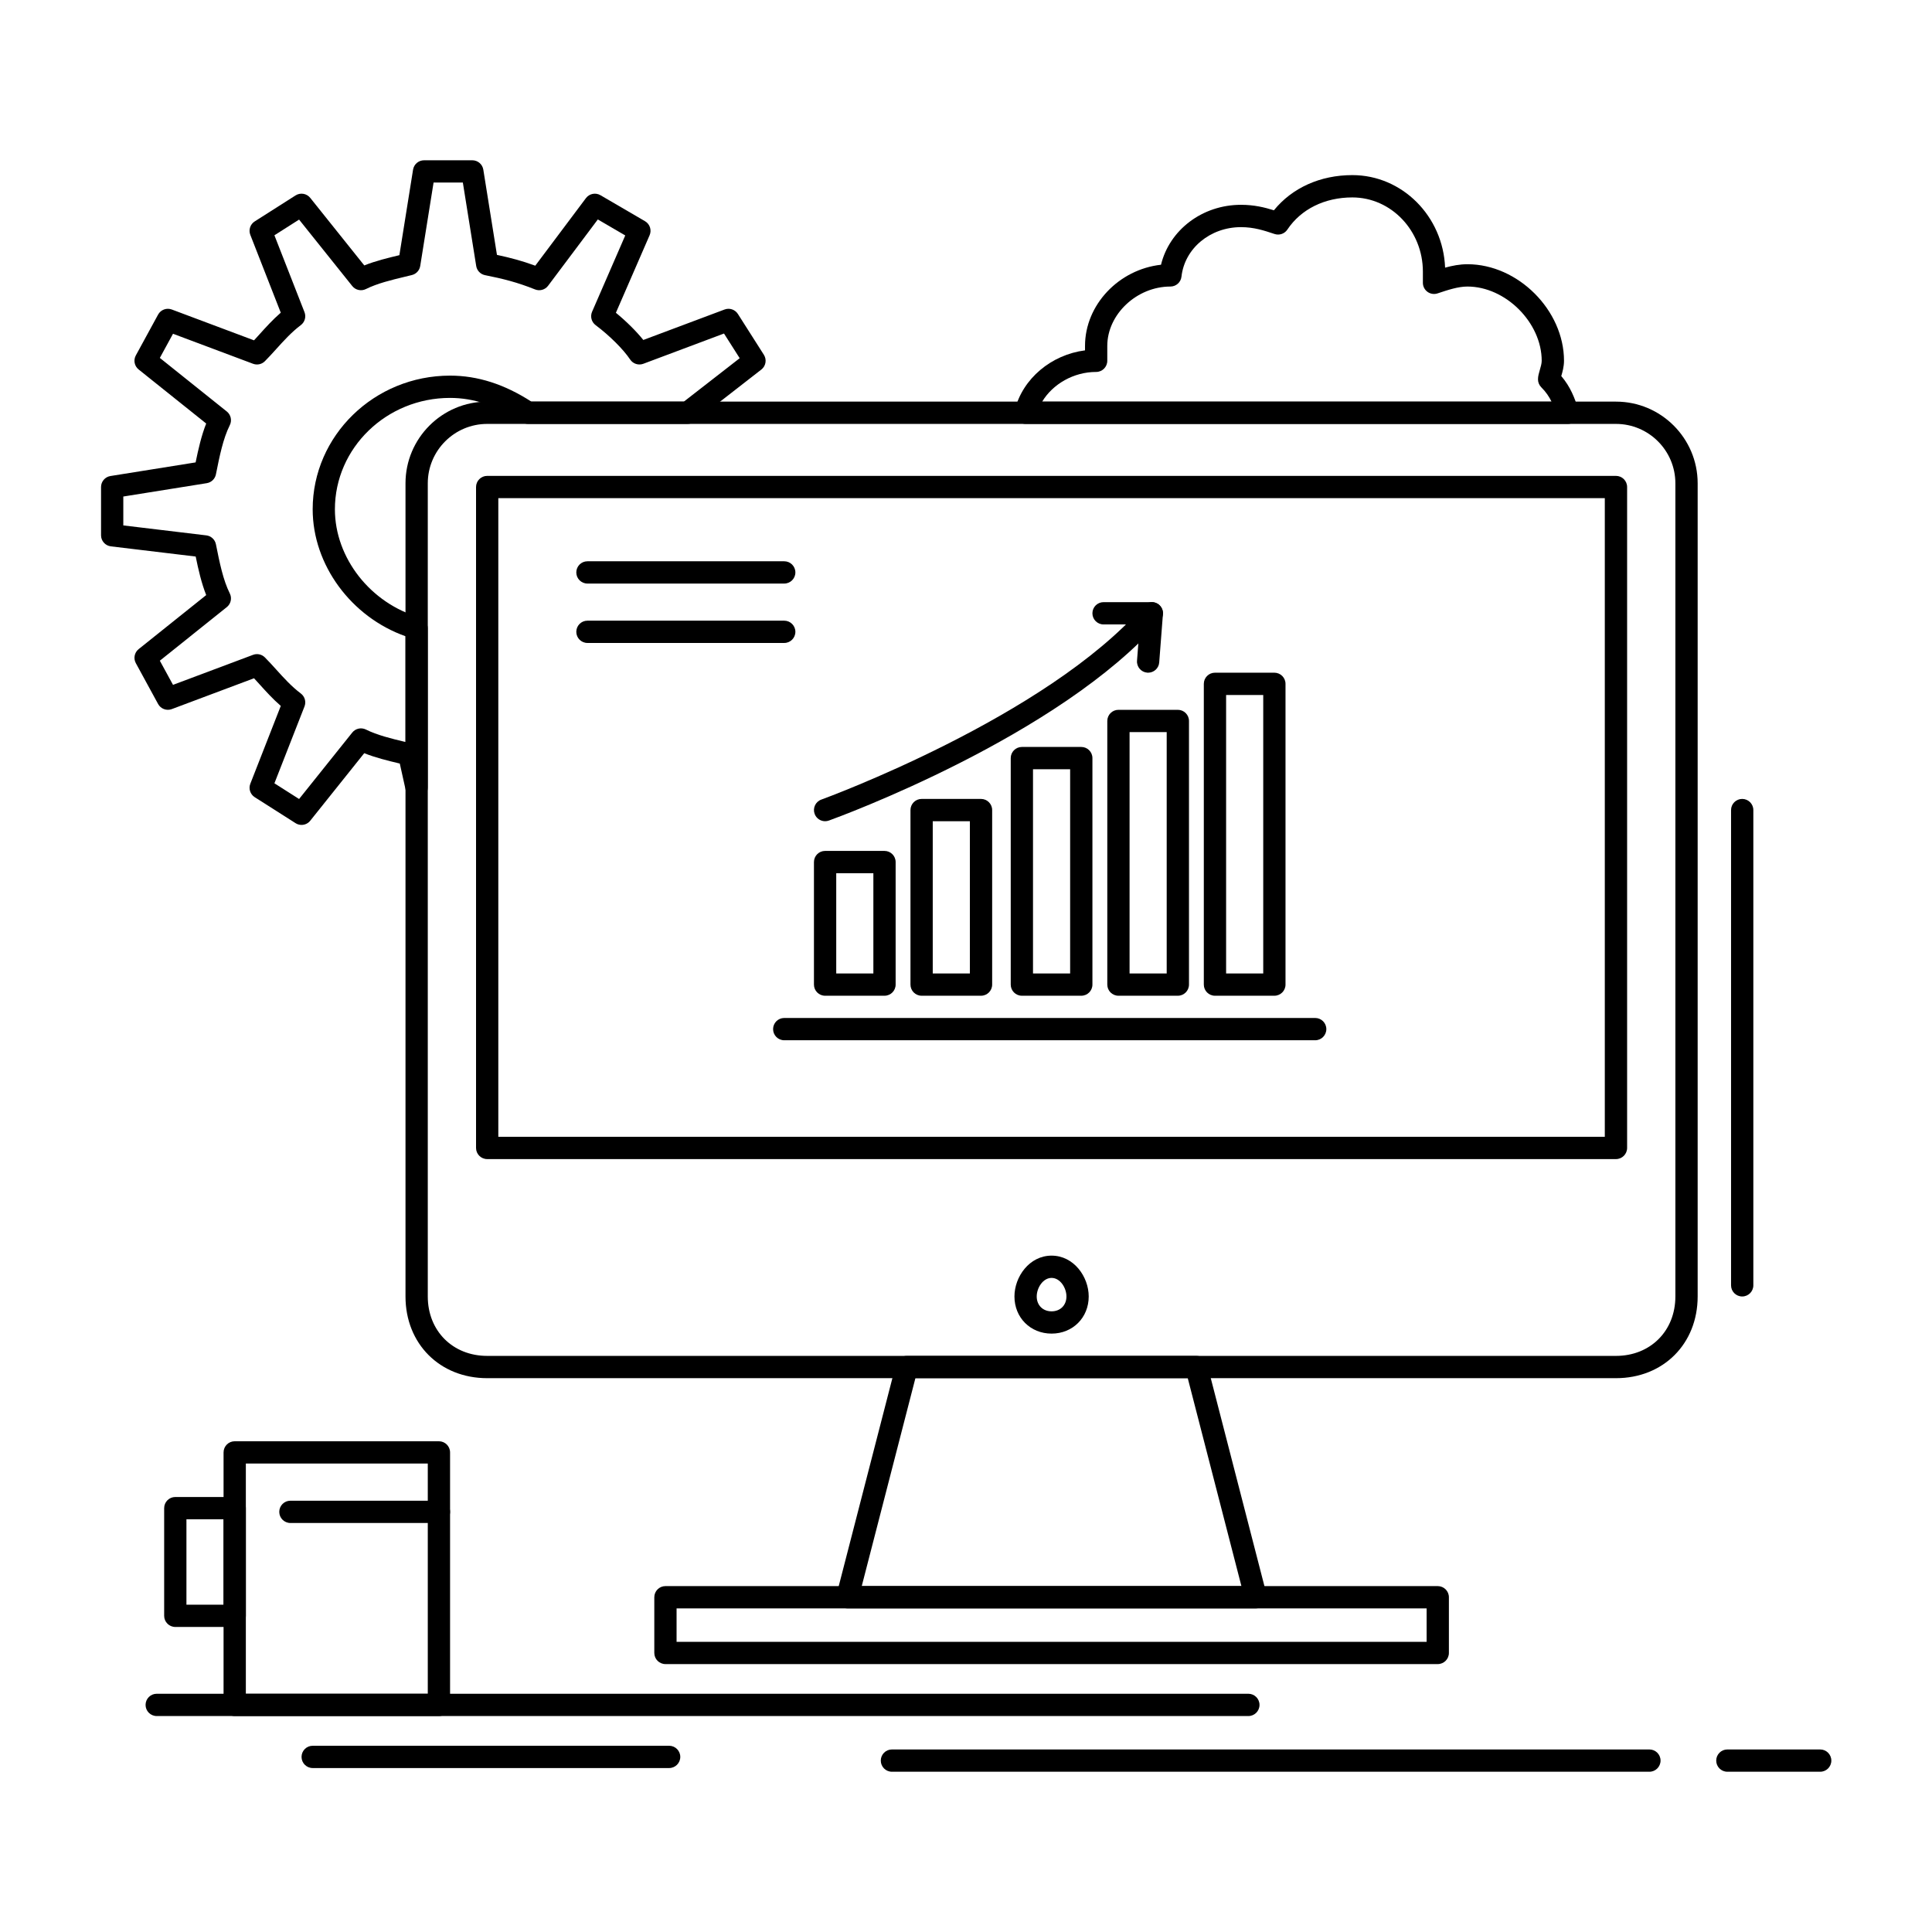 <?xml version="1.0" encoding="UTF-8"?>
<!-- Uploaded to: ICON Repo, www.svgrepo.com, Generator: ICON Repo Mixer Tools -->
<svg fill="#000000" width="800px" height="800px" version="1.1" viewBox="144 144 512 512" xmlns="http://www.w3.org/2000/svg">
 <g>
  <path d="m572.25 509.23h-299.14c-12.543 0-21.648-9.105-21.648-21.648v-215.5c0-11.938 9.711-21.648 21.648-21.648h299.14c11.938 0 21.648 9.711 21.648 21.648v215.5c-0.004 12.543-9.105 21.648-21.648 21.648zm-299.14-252.89c-8.68 0-15.742 7.062-15.742 15.742v215.5c0 9.121 6.621 15.742 15.742 15.742h299.14c9.121 0 15.742-6.621 15.742-15.742v-215.5c0-8.68-7.062-15.742-15.742-15.742z"/>
  <path d="m476.82 570.24h-0.02-108.24c-0.914 0-1.773-0.422-2.336-1.145-0.559-0.723-0.754-1.66-0.523-2.547l15.742-61.008c0.336-1.305 1.512-2.215 2.859-2.215h76.754c1.348 0 2.523 0.91 2.859 2.215l15.66 60.684c0.129 0.328 0.195 0.688 0.195 1.062 0 1.629-1.32 2.953-2.949 2.953zm-104.45-5.906h100.62l-14.223-55.105h-72.176z"/>
  <path d="m525.02 585h-204.67c-1.629 0-2.953-1.32-2.953-2.953v-14.762c0-1.629 1.32-2.953 2.953-2.953h204.67c1.629 0 2.953 1.32 2.953 2.953v14.762c0 1.633-1.32 2.953-2.953 2.953zm-201.72-5.902h198.77v-8.855h-198.77z"/>
  <path d="m572.25 451.17h-299.14c-1.629 0-2.953-1.32-2.953-2.953v-175.15c0-1.629 1.32-2.953 2.953-2.953h299.14c1.629 0 2.953 1.32 2.953 2.953v175.15c-0.004 1.633-1.324 2.953-2.953 2.953zm-296.19-5.902h293.23v-169.25h-293.23z"/>
  <path d="m422.68 497.42c-5.609 0-9.84-4.231-9.84-9.84 0-5.227 3.953-10.824 9.84-10.824 5.887 0 9.84 5.598 9.84 10.824 0 5.609-4.231 9.84-9.84 9.84zm0-14.762c-2.254 0-3.938 2.598-3.938 4.922 0 2.316 1.617 3.938 3.938 3.938 2.316 0 3.938-1.617 3.938-3.938 0-2.324-1.684-4.922-3.938-4.922z"/>
  <path d="m223.91 362.61c-0.543 0-1.094-0.148-1.582-0.461l-10.824-6.887c-1.191-0.758-1.68-2.254-1.164-3.566l8.07-20.621c-2.125-1.844-3.957-3.871-5.613-5.707-0.504-0.559-0.996-1.102-1.477-1.621l-21.793 8.172c-1.375 0.516-2.926-0.059-3.629-1.352l-5.902-10.824c-0.688-1.258-0.371-2.824 0.746-3.719l17.902-14.32c-1.258-3.172-2.066-6.699-2.785-10.215l-22.48-2.699c-1.484-0.18-2.602-1.438-2.602-2.93v-12.793c0-1.449 1.055-2.684 2.484-2.914l22.578-3.613c0.727-3.543 1.535-7.102 2.805-10.301l-17.906-14.324c-1.117-0.895-1.434-2.461-0.746-3.719l5.902-10.824c0.703-1.289 2.254-1.867 3.629-1.352l21.793 8.172c0.48-0.52 0.973-1.062 1.477-1.621 1.656-1.836 3.488-3.863 5.613-5.707l-8.07-20.621c-0.512-1.312-0.027-2.809 1.164-3.566l10.824-6.887c1.27-0.809 2.949-0.531 3.891 0.648l14.32 17.902c3.031-1.211 6.289-1.992 9.234-2.699 0.023-0.008 0.047-0.012 0.07-0.016l3.625-22.664c0.23-1.434 1.465-2.484 2.914-2.484h12.793c1.449 0 2.684 1.055 2.914 2.484l3.613 22.586c3.477 0.746 6.633 1.574 10.156 2.863l13.422-17.898c0.898-1.199 2.555-1.535 3.848-0.781l11.809 6.887c1.293 0.754 1.816 2.356 1.219 3.727l-8.934 20.543c2.773 2.277 5.379 4.863 7.269 7.207l21.535-8.074c1.309-0.492 2.777 0.004 3.527 1.18l6.887 10.824c0.816 1.285 0.523 2.981-0.68 3.914l-17.711 13.777c-0.52 0.402-1.156 0.621-1.812 0.621h-42.312c-0.582 0-1.152-0.172-1.637-0.496-6.453-4.301-12.676-6.391-19.027-6.391-16.82 0-30.504 13.242-30.504 29.52 0 12.883 9.445 24.934 22.457 28.648 1.266 0.363 2.141 1.52 2.141 2.84v42.312c0 1.504-1.133 2.769-2.629 2.934-1.496 0.168-2.879-0.824-3.203-2.293l-1.57-7.062c-0.062-0.016-0.125-0.031-0.191-0.047-2.945-0.707-6.203-1.492-9.234-2.699l-14.309 17.898c-0.578 0.727-1.434 1.109-2.305 1.109zm-7.188-11.027 6.539 4.16 14.09-17.609c0.867-1.086 2.379-1.418 3.625-0.797 2.996 1.496 6.809 2.414 10.176 3.223 0.105 0.023 0.207 0.051 0.312 0.074v-28.023c-14.379-5.094-24.602-18.902-24.602-33.641 0-19.535 16.332-35.426 36.406-35.426 7.297 0 14.355 2.254 21.547 6.887h40.418l14.793-11.504-4.16-6.539-21.375 8.016c-1.281 0.48-2.731 0.016-3.492-1.125-1.793-2.691-5.473-6.356-9.156-9.117-1.094-0.82-1.48-2.285-0.938-3.539l8.793-20.227-7.269-4.242-13.18 17.578c-0.801 1.066-2.215 1.465-3.457 0.969-4.727-1.891-8.441-2.82-13.258-3.781-1.211-0.242-2.141-1.211-2.336-2.43l-3.539-22.113h-7.758l-3.539 22.113c-0.188 1.168-1.051 2.109-2.199 2.398-0.648 0.16-1.32 0.324-2.012 0.488-3.367 0.809-7.18 1.727-10.176 3.223-1.246 0.621-2.758 0.289-3.625-0.797l-14.09-17.609-6.539 4.16 7.973 20.371c0.484 1.234 0.082 2.641-0.977 3.438-2.441 1.832-4.523 4.137-6.539 6.367-1.02 1.129-1.984 2.195-2.988 3.199-0.82 0.82-2.039 1.082-3.125 0.676l-21.215-7.957-3.492 6.402 17.746 14.199c1.086 0.871 1.418 2.379 0.797 3.625-1.789 3.582-2.707 8.176-3.68 13.035-0.242 1.211-1.211 2.141-2.43 2.336l-22.113 3.539v7.656l22 2.641c1.266 0.152 2.293 1.102 2.543 2.352 0.973 4.859 1.891 9.453 3.68 13.035 0.621 1.246 0.289 2.758-0.797 3.625l-17.746 14.199 3.492 6.402 21.215-7.957c1.082-0.406 2.305-0.145 3.125 0.676 1.004 1.004 1.969 2.07 2.988 3.199 2.016 2.231 4.098 4.535 6.539 6.367 1.062 0.797 1.461 2.203 0.977 3.438z"/>
  <path d="m474.83 598.77h-289.3c-1.629 0-2.953-1.32-2.953-2.953 0-1.629 1.32-2.953 2.953-2.953h289.3c1.629 0 2.953 1.32 2.953 2.953 0 1.633-1.324 2.953-2.953 2.953z"/>
  <path d="m581.11 613.53h-200.74c-1.629 0-2.953-1.32-2.953-2.953 0-1.629 1.32-2.953 2.953-2.953h200.74c1.629 0 2.953 1.32 2.953 2.953-0.004 1.633-1.324 2.953-2.953 2.953z"/>
  <path d="m626.37 613.53h-24.602c-1.629 0-2.953-1.32-2.953-2.953 0-1.629 1.32-2.953 2.953-2.953h24.602c1.629 0 2.953 1.32 2.953 2.953s-1.32 2.953-2.953 2.953z"/>
  <path d="m321.33 612.55h-94.465c-1.629 0-2.953-1.32-2.953-2.953 0-1.629 1.32-2.953 2.953-2.953h94.465c1.629 0 2.953 1.32 2.953 2.953 0 1.629-1.324 2.953-2.953 2.953z"/>
  <path d="m260.32 598.77h-54.121c-1.629 0-2.953-1.32-2.953-2.953v-66.914c0-1.629 1.32-2.953 2.953-2.953h54.121c1.629 0 2.953 1.32 2.953 2.953v66.914c-0.004 1.633-1.324 2.953-2.953 2.953zm-51.168-5.906h48.215v-61.008h-48.215z"/>
  <path d="m206.2 575.16h-15.742c-1.629 0-2.953-1.32-2.953-2.953v-28.535c0-1.629 1.32-2.953 2.953-2.953h15.742c1.629 0 2.953 1.32 2.953 2.953v28.535c0 1.633-1.324 2.953-2.953 2.953zm-12.793-5.902h9.84v-22.633h-9.84z"/>
  <path d="m260.32 547.61h-39.359c-1.629 0-2.953-1.32-2.953-2.953 0-1.629 1.32-2.953 2.953-2.953h39.359c1.629 0 2.953 1.32 2.953 2.953-0.004 1.633-1.324 2.953-2.953 2.953z"/>
  <path d="m481.72 407.88h-15.742c-1.629 0-2.953-1.32-2.953-2.953v-79.703c0-1.629 1.32-2.953 2.953-2.953h15.742c1.629 0 2.953 1.32 2.953 2.953v79.703c0 1.633-1.32 2.953-2.953 2.953zm-12.789-5.902h9.84v-73.801h-9.84z"/>
  <path d="m456.14 407.88h-15.742c-1.629 0-2.953-1.32-2.953-2.953v-69.863c0-1.629 1.32-2.953 2.953-2.953h15.742c1.629 0 2.953 1.32 2.953 2.953v69.863c-0.004 1.633-1.324 2.953-2.953 2.953zm-12.793-5.902h9.84v-63.961h-9.84z"/>
  <path d="m430.55 407.88h-15.742c-1.629 0-2.953-1.32-2.953-2.953v-60.023c0-1.629 1.32-2.953 2.953-2.953h15.742c1.629 0 2.953 1.32 2.953 2.953v60.023c0 1.633-1.32 2.953-2.953 2.953zm-12.793-5.902h9.84v-54.121h-9.84z"/>
  <path d="m403.98 407.88h-15.742c-1.629 0-2.953-1.32-2.953-2.953v-46.25c0-1.629 1.32-2.953 2.953-2.953h15.742c1.629 0 2.953 1.32 2.953 2.953v46.25c0 1.633-1.324 2.953-2.953 2.953zm-12.793-5.902h9.84v-40.344h-9.84z"/>
  <path d="m378.4 407.88h-15.742c-1.629 0-2.953-1.32-2.953-2.953v-32.473c0-1.629 1.32-2.953 2.953-2.953h15.742c1.629 0 2.953 1.32 2.953 2.953v32.473c0 1.633-1.32 2.953-2.953 2.953zm-12.789-5.902h9.84v-26.566h-9.84z"/>
  <path d="m492.54 419.68h-140.71c-1.629 0-2.953-1.32-2.953-2.953 0-1.629 1.32-2.953 2.953-2.953h140.71c1.629 0 2.953 1.32 2.953 2.953 0 1.633-1.32 2.953-2.953 2.953z"/>
  <path d="m362.66 361.63c-1.211 0-2.344-0.75-2.777-1.953-0.555-1.535 0.242-3.227 1.773-3.777 0.594-0.215 59.617-21.75 85.367-51.312 1.074-1.23 2.938-1.359 4.164-0.289 1.23 1.07 1.359 2.934 0.289 4.164-26.766 30.73-85.336 52.098-87.816 52.992-0.328 0.117-0.668 0.176-1 0.176z"/>
  <path d="m448.27 322.27c-0.074 0-0.152-0.004-0.23-0.008-1.625-0.125-2.844-1.543-2.719-3.168l0.738-9.613h-9.605c-1.629 0-2.953-1.32-2.953-2.953 0-1.629 1.32-2.953 2.953-2.953h12.793c0.824 0 1.609 0.344 2.164 0.945 0.559 0.602 0.84 1.414 0.777 2.234l-0.984 12.793c-0.109 1.543-1.406 2.723-2.934 2.723z"/>
  <path d="m605.7 487.58c-1.629 0-2.953-1.32-2.953-2.953v-125.95c0-1.629 1.32-2.953 2.953-2.953 1.629 0 2.953 1.32 2.953 2.953v125.95c0 1.629-1.32 2.953-2.953 2.953z"/>
  <path d="m351.83 298.65h-52.152c-1.629 0-2.953-1.32-2.953-2.953 0-1.629 1.32-2.953 2.953-2.953h52.152c1.629 0 2.953 1.32 2.953 2.953 0 1.633-1.324 2.953-2.953 2.953z"/>
  <path d="m351.83 314.39h-52.152c-1.629 0-2.953-1.32-2.953-2.953 0-1.629 1.32-2.953 2.953-2.953h52.152c1.629 0 2.953 1.32 2.953 2.953 0 1.633-1.324 2.953-2.953 2.953z"/>
  <path d="m559.48 256.34h-0.02-143.66c-0.91 0-1.766-0.418-2.328-1.137-0.559-0.715-0.758-1.652-0.539-2.531 2.094-8.367 9.676-14.668 18.609-15.824v-1.176c0-10.93 8.992-20.281 20.137-21.512 2.242-9.211 10.926-15.883 21.191-15.883 3.465 0 6.203 0.664 8.73 1.453 4.832-5.953 12.281-9.324 20.789-9.324 13.223 0 24.043 10.906 24.578 24.523 1.918-0.527 3.887-0.906 5.926-0.906 13.391 0 25.586 12.195 25.586 25.586 0 1.555-0.414 2.992-0.723 4.051 2.492 2.926 3.523 5.844 4.406 8.477 0.176 0.379 0.277 0.801 0.277 1.25-0.008 1.633-1.328 2.953-2.957 2.953zm-139.29-5.902h134.98c-0.633-1.301-1.461-2.555-2.723-3.816-0.555-0.555-0.863-1.305-0.863-2.086 0-0.832 0.234-1.637 0.484-2.488 0.234-0.797 0.5-1.703 0.5-2.43 0-10.117-9.566-19.68-19.68-19.68-2.473 0-5.121 0.883-7.922 1.816-0.902 0.301-1.891 0.148-2.66-0.406-0.77-0.555-1.227-1.445-1.227-2.394v-2.953c0-10.852-8.387-19.68-18.695-19.68-7.332 0-13.613 3.109-17.223 8.527-0.738 1.109-2.129 1.586-3.391 1.164-2.805-0.934-5.449-1.816-8.906-1.816-8.156 0-14.93 5.641-15.762 13.117-0.168 1.496-1.43 2.625-2.934 2.625-8.91 0-16.727 7.356-16.727 15.742v3.938c0 1.629-1.32 2.953-2.953 2.953-5.934-0.008-11.492 3.195-14.301 7.867z"/>
 </g>
</svg>